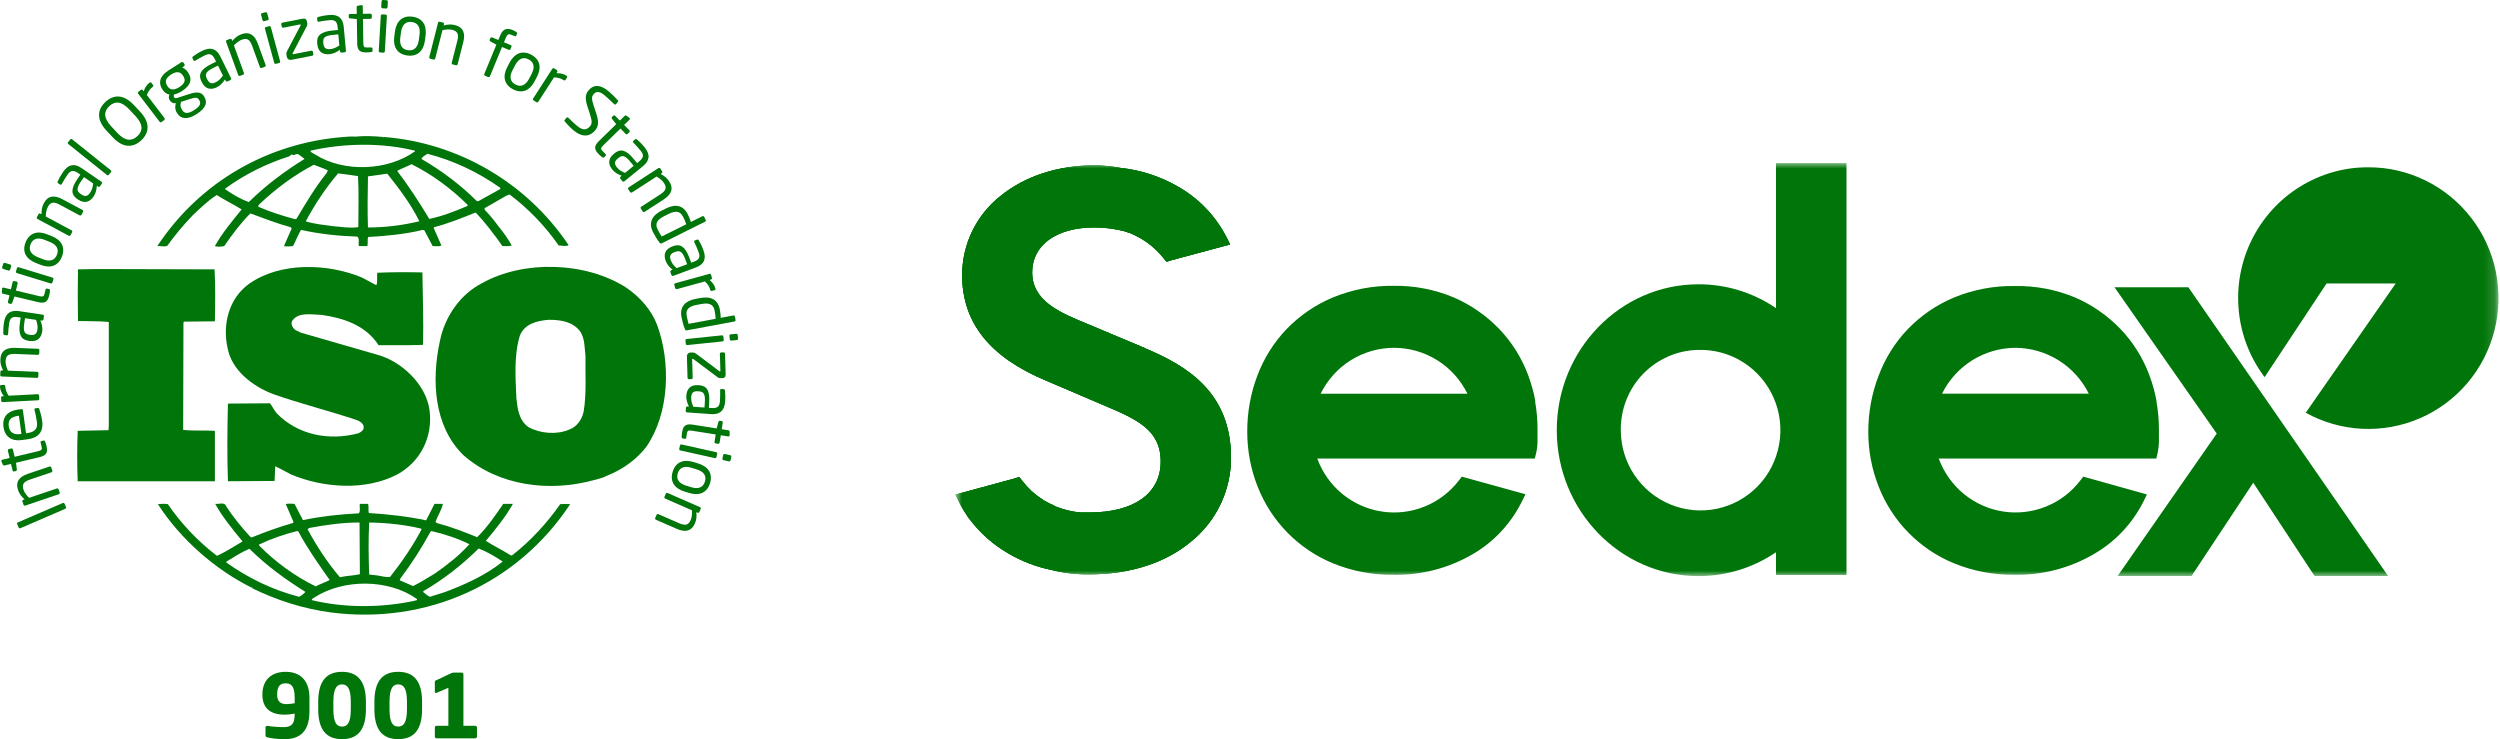 <?xml version="1.0" encoding="UTF-8"?>
<svg xmlns="http://www.w3.org/2000/svg" width="230" height="68" viewBox="0 0 230 68" fill="none">
  <path d="M60.447 29.872C59.931 28.519 58.872 27.31 57.583 26.441C53.863 24.078 48.192 23.909 44.36 26.044C42.269 27.111 40.896 29.221 40.468 31.392C39.692 34.961 39.892 39.207 42.641 41.882C45.848 44.693 50.514 45.314 54.663 44.16C54.859 44.121 55.485 43.965 55.916 43.735L56.038 43.683C57.326 43.148 58.555 42.275 59.472 41.094C61.591 37.999 61.735 33.358 60.447 29.872L60.447 29.872ZM53.691 37.887C53.547 38.563 53.09 39.265 52.372 39.519C51.228 40.022 49.683 39.883 48.624 39.295C47.737 38.674 47.622 37.636 47.508 36.651C47.421 34.712 47.281 32.658 47.825 30.884C48.251 29.785 49.425 29.503 50.486 29.421C51.602 29.421 52.687 29.59 53.377 30.49C53.805 31.135 53.778 31.98 53.863 32.74C53.833 34.343 53.977 36.254 53.691 37.886V37.887Z" fill="#007509"></path>
  <path d="M19.768 39.634C18.824 39.577 17.765 39.659 16.851 39.547L16.878 29.673L16.935 29.59L19.769 29.563C19.799 27.961 19.827 26.241 19.739 24.781L8.951 24.751L7.174 24.781C7.146 26.271 7.146 28.013 7.174 29.533C8.148 29.563 9.063 29.533 10.008 29.62V39.183L9.98 39.577L7.146 39.634C7.087 41.207 7.087 42.727 7.146 44.275H19.77V39.634H19.768Z" fill="#007509"></path>
  <path d="M51.541 46.383C50.34 48.1 48.822 49.76 47.164 51.05C47.104 51.138 46.932 51.105 46.878 51.023C46.159 50.574 45.387 50.208 44.699 49.759C45.616 48.663 46.504 47.566 47.191 46.353H46.302C45.59 47.397 44.845 48.494 43.9 49.421C42.639 48.915 41.495 48.464 40.207 48.125L40.064 48.017C40.264 47.449 40.635 46.916 40.749 46.353H39.977L39.204 47.873C37.517 47.507 35.655 47.31 33.938 47.198C33.851 46.946 33.965 46.58 33.851 46.353H33.107C33.047 46.692 33.192 46.946 33.02 47.228C31.246 47.31 29.529 47.507 27.869 47.848L27.094 46.353C26.809 46.353 26.493 46.298 26.294 46.383L27.009 48.042L26.924 48.125C25.633 48.494 24.377 48.945 23.146 49.449L23.031 49.391C22.229 48.519 21.456 47.567 20.825 46.609C20.683 46.129 20.11 46.41 19.796 46.353C20.481 47.592 21.399 48.688 22.313 49.814C21.541 50.265 20.77 50.769 19.965 51.138C18.248 49.842 16.648 48.154 15.444 46.383C15.1 46.328 14.874 46.353 14.527 46.383C16.588 49.59 19.796 52.401 23.145 54.062C23.145 54.062 23.145 54.036 23.175 54.036C23.2 54.036 23.257 54.088 23.2 54.118C25.463 55.215 27.868 56.003 30.415 56.341C39.203 57.493 47.591 53.754 52.456 46.383C52.202 46.353 51.826 46.353 51.539 46.383H51.541ZM39.606 48.915L39.691 48.858C40.924 49.139 42.096 49.533 43.184 50.066C42.268 51.105 41.093 52.008 40.007 52.766C39.35 53.159 38.689 53.585 38.001 53.919L36.773 53.386L36.858 53.192C37.889 51.814 38.806 50.405 39.606 48.915H39.606ZM33.966 48.07C35.598 48.1 37.231 48.269 38.746 48.634L38.776 48.718C37.975 50.236 36.971 51.702 35.885 53.078C35.397 53.135 34.941 52.94 34.454 52.911L33.966 52.853C33.909 51.193 33.879 49.731 33.966 48.07ZM28.443 48.576C29.931 48.295 31.476 48.07 33.078 48.07L33.108 52.828C32.505 52.965 31.847 52.965 31.274 53.11C30.1 51.727 29.128 50.236 28.298 48.688L28.443 48.576ZM23.832 50.097C24.951 49.561 26.123 49.164 27.324 48.858L27.441 48.887C28.268 50.435 29.3 51.896 30.329 53.359C29.93 53.585 29.442 53.722 29.044 53.949C27.155 53.022 25.35 51.727 23.832 50.179V50.097ZM27.526 54.907C25.121 54.286 22.887 53.217 20.827 51.756V51.669C21.515 51.25 22.202 50.8 22.946 50.487C24.578 52.095 26.265 53.303 28.099 54.455C27.955 54.625 27.726 54.795 27.526 54.907H27.526ZM38.146 55.27C35.113 55.921 31.733 55.946 28.7 55.216C28.643 55.076 28.842 55.047 28.929 54.964C31.591 53.247 35.741 53.247 38.348 55.101C38.433 55.27 38.203 55.216 38.146 55.27H38.146ZM40.894 54.485L39.548 54.907C39.319 54.794 39.12 54.625 38.918 54.455L38.975 54.37C40.807 53.303 42.467 52.008 44.042 50.46C44.815 50.769 45.56 51.193 46.248 51.669C44.645 52.941 42.784 53.78 40.894 54.485Z" fill="#007509"></path>
  <path d="M15.39 22.613C16.078 21.655 16.851 20.728 17.708 19.829C18.451 19.126 19.138 18.45 19.941 17.942C20.686 18.421 21.516 18.819 22.231 19.268C21.343 20.359 20.429 21.461 19.768 22.64C19.968 22.727 20.342 22.7 20.628 22.64C21.343 21.601 22.116 20.559 23.033 19.632C24.262 20.083 25.465 20.559 26.726 20.898L26.838 21.01L26.123 22.64C26.44 22.7 26.639 22.67 26.953 22.64C27.21 22.164 27.409 21.631 27.695 21.15C29.358 21.519 31.105 21.713 32.88 21.768C33.108 21.967 32.937 22.388 33.022 22.64H33.794C33.879 22.363 33.767 22.05 33.879 21.801C35.541 21.713 37.286 21.544 38.893 21.15L39.033 21.18L39.806 22.64C40.065 22.64 40.407 22.7 40.609 22.583L39.891 20.956L39.951 20.898C41.265 20.559 42.498 20.053 43.757 19.55C44.646 20.477 45.474 21.574 46.222 22.64C46.535 22.64 46.85 22.67 47.079 22.583C46.735 21.967 46.304 21.349 45.848 20.811C45.474 20.278 45.075 19.801 44.587 19.296V19.151L46.59 18L46.88 17.888C48.624 19.209 50.169 20.811 51.4 22.584C51.744 22.584 52.031 22.7 52.317 22.559C48.479 16.822 42.154 13.133 35.316 12.602L35.286 12.656L35.228 12.602C34.456 12.52 33.508 12.487 32.678 12.569C32.365 12.544 31.993 12.569 31.619 12.602C24.751 13.133 18.426 16.652 14.473 22.64C14.759 22.613 15.103 22.728 15.39 22.613L15.39 22.613ZM27.271 20.14L27.156 20.165C25.983 19.858 24.836 19.489 23.75 19.013L23.804 18.844C25.38 17.354 27.039 16.115 28.871 15.16C29.302 15.33 29.731 15.469 30.159 15.668L30.074 15.888C28.985 17.241 28.128 18.701 27.271 20.14V20.14ZM32.966 20.897C32.166 21.009 31.45 20.872 30.645 20.81C29.875 20.698 28.901 20.616 28.128 20.36C28.958 18.819 29.933 17.326 31.107 15.951L32.938 16.2C33.023 17.66 32.966 19.35 32.966 20.898V20.897ZM33.853 20.928C33.795 19.433 33.826 17.775 33.853 16.227C34.426 16.145 35.054 16.058 35.627 15.975C36.744 17.379 37.833 18.819 38.578 20.359C37.031 20.728 35.455 20.927 33.853 20.927V20.928ZM42.986 18.956C41.868 19.433 40.721 19.883 39.492 20.14C38.606 18.65 37.633 17.159 36.542 15.719C36.943 15.499 37.431 15.33 37.86 15.105C39.724 16.033 41.526 17.354 43.041 18.869L42.986 18.956V18.956ZM39.321 14.146C41.725 14.767 43.986 15.834 46.047 17.296L45.99 17.408L44.016 18.505H43.872C42.356 16.99 40.582 15.669 38.777 14.625C38.835 14.428 39.121 14.286 39.321 14.146ZM38.177 13.865V13.922C35.685 15.719 31.65 15.888 29.018 14.229C28.871 14.117 28.587 14.062 28.557 13.865C31.593 13.164 35.169 13.107 38.177 13.865ZM20.714 17.354C22.518 16.033 24.522 15.049 26.64 14.373C26.727 14.286 26.783 14.204 26.897 14.204V14.261C27.127 14.315 27.299 14.062 27.498 14.229C27.67 14.373 27.872 14.485 28.014 14.625C26.239 15.719 24.493 17.015 22.89 18.587C22.117 18.31 21.402 17.887 20.714 17.408V17.354H20.714Z" fill="#007509"></path>
  <path d="M32.994 39.854C30.303 40.587 27.382 40.028 25.435 38C25.208 37.718 25.064 37.384 24.834 37.102L20.972 37.13C20.912 39.407 20.885 42.025 20.972 44.275L25.263 44.248L25.321 42.898C25.81 43.121 26.295 43.403 26.782 43.654C29.759 44.893 33.593 45.175 36.541 43.654C38.69 42.476 39.836 40.198 39.519 37.745C39.206 35.358 36.915 33.19 34.597 32.602L27.669 30.603L27.155 30.349C26.926 30.154 26.782 29.902 26.839 29.59C27.382 28.663 28.643 28.945 29.587 28.97C31.591 29.252 33.653 29.927 34.826 31.756C36.085 31.756 37.545 31.781 38.919 31.727C38.976 29.422 38.894 27.398 38.861 25.062C37.573 25.033 35.998 25.033 34.712 25.092C34.654 25.426 34.767 25.902 34.624 26.241L33.309 25.538C30.159 24.217 25.75 24.078 22.889 26.131C21.027 27.479 20.456 29.902 20.942 32.038C21.313 34.061 23.26 35.552 25.122 36.254C27.669 37.154 30.331 37.805 32.91 38.674C33.166 38.789 33.508 39.044 33.453 39.353C33.453 39.602 33.194 39.747 32.995 39.853L32.994 39.854Z" fill="#007509"></path>
  <path d="M5.934 46.334L6.073 46.654C6.098 46.715 6.065 46.784 6.001 46.812L1.876 48.594C1.816 48.619 1.747 48.602 1.719 48.536L1.58 48.215C1.555 48.154 1.58 48.087 1.644 48.06L5.772 46.278C5.829 46.253 5.906 46.268 5.934 46.333V46.334Z" fill="#007509"></path>
  <path d="M4.714 43.001L4.811 43.29C4.834 43.357 4.799 43.431 4.732 43.453L2.738 44.126C2.128 44.333 2.01 44.602 2.164 45.064C2.249 45.317 2.444 45.569 2.676 45.801L5.233 44.938C5.293 44.916 5.372 44.951 5.395 45.019L5.494 45.315C5.514 45.374 5.48 45.447 5.412 45.469L2.324 46.514C2.257 46.536 2.187 46.505 2.165 46.438L2.063 46.137C2.04 46.07 2.078 46.002 2.145 45.98L2.26 45.94C1.959 45.671 1.776 45.43 1.657 45.073C1.41 44.345 1.754 43.867 2.559 43.593L4.553 42.922C4.617 42.901 4.692 42.936 4.715 43.003L4.714 43.001Z" fill="#007509"></path>
  <path d="M4.146 40.616C4.193 40.735 4.246 40.895 4.273 41.012C4.407 41.585 4.325 41.892 3.642 42.056L1.474 42.572L1.549 43.19C1.559 43.26 1.534 43.319 1.464 43.334L1.297 43.374C1.23 43.391 1.175 43.352 1.157 43.285L1.013 42.681L0.405 42.825C0.343 42.84 0.283 42.808 0.256 42.743L0.128 42.432C0.126 42.426 0.126 42.419 0.124 42.414C0.111 42.365 0.146 42.309 0.208 42.295L0.884 42.135L0.724 41.463C0.71 41.396 0.752 41.325 0.819 41.31L1.031 41.26C1.098 41.243 1.168 41.285 1.186 41.355L1.345 42.025L3.511 41.507C3.853 41.428 3.883 41.328 3.823 41.079L3.74 40.732C3.72 40.645 3.735 40.595 3.798 40.58L4.015 40.528C4.069 40.515 4.114 40.537 4.147 40.615L4.146 40.616Z" fill="#007509"></path>
  <path d="M2.106 37.745L2.397 39.864L2.488 39.851C3.24 39.747 3.477 39.413 3.397 38.83C3.348 38.463 3.256 37.997 3.173 37.713C3.171 37.7 3.168 37.693 3.168 37.68C3.161 37.631 3.178 37.575 3.243 37.568L3.457 37.538C3.54 37.525 3.587 37.545 3.619 37.642C3.739 37.994 3.826 38.338 3.886 38.761C3.986 39.489 3.742 40.244 2.565 40.409L1.995 40.486C1.09 40.613 0.447 40.191 0.32 39.287C0.193 38.363 0.709 37.815 1.608 37.689L1.95 37.642C2.032 37.632 2.094 37.667 2.107 37.745L2.106 37.745ZM1.685 38.253C0.969 38.353 0.73 38.662 0.807 39.22C0.882 39.764 1.234 40.026 1.916 39.931L1.973 39.922L1.741 38.246L1.684 38.253L1.685 38.253Z" fill="#007509"></path>
  <path d="M0.486 35.541C0.501 35.835 0.591 36.097 0.798 36.405L3.467 36.266C3.529 36.264 3.596 36.318 3.599 36.388L3.616 36.7C3.619 36.764 3.564 36.824 3.494 36.827L0.246 36.996C0.177 36.998 0.117 36.951 0.115 36.881L0.1 36.582C0.095 36.513 0.15 36.458 0.22 36.455L0.354 36.447C0.115 36.141 0.016 35.851 0 35.565C-0.002 35.475 0.033 35.43 0.11 35.425L0.369 35.413C0.439 35.407 0.481 35.45 0.486 35.539L0.486 35.541Z" fill="#007509"></path>
  <path d="M3.622 32.217L3.61 32.524C3.608 32.594 3.548 32.648 3.478 32.646L1.382 32.561C0.739 32.536 0.532 32.745 0.515 33.229C0.502 33.496 0.592 33.799 0.729 34.099L3.415 34.206C3.478 34.209 3.54 34.269 3.538 34.339L3.525 34.65C3.523 34.715 3.463 34.77 3.393 34.764L0.146 34.637C0.076 34.635 0.021 34.581 0.024 34.511L0.036 34.191C0.038 34.122 0.098 34.075 0.168 34.077L0.288 34.082C0.106 33.723 0.021 33.434 0.036 33.057C0.066 32.292 0.557 31.968 1.404 32.004L3.498 32.086C3.57 32.088 3.625 32.148 3.622 32.218V32.217Z" fill="#007509"></path>
  <path d="M4.043 29.094L3.998 29.386C3.988 29.456 3.924 29.503 3.854 29.493L3.714 29.473C3.847 29.802 3.934 30.136 3.882 30.49C3.802 31.026 3.495 31.481 2.708 31.367L2.631 31.355C1.95 31.255 1.669 30.806 1.833 29.682L1.903 29.216L1.652 29.178C1.121 29.101 0.911 29.256 0.839 29.747C0.777 30.158 0.76 30.464 0.747 30.721C0.745 30.734 0.745 30.738 0.742 30.751C0.732 30.808 0.704 30.863 0.625 30.85L0.403 30.818C0.333 30.808 0.303 30.758 0.303 30.668C0.296 30.401 0.301 30.105 0.366 29.677C0.495 28.802 0.989 28.513 1.734 28.623L3.935 28.949C4.004 28.959 4.054 29.024 4.045 29.094L4.043 29.094ZM2.302 29.276L2.232 29.742C2.12 30.505 2.259 30.731 2.707 30.799L2.782 30.809C3.236 30.877 3.388 30.682 3.443 30.315C3.485 30.024 3.435 29.752 3.316 29.426L2.302 29.276Z" fill="#007509"></path>
  <path d="M4.6 26.739C4.59 26.866 4.562 27.031 4.535 27.15C4.398 27.721 4.184 27.958 3.501 27.795L1.333 27.279L1.121 27.865C1.098 27.932 1.051 27.973 0.981 27.957L0.814 27.917C0.744 27.9 0.715 27.84 0.729 27.773L0.874 27.17L0.266 27.025C0.203 27.01 0.164 26.953 0.168 26.883L0.193 26.549C0.196 26.541 0.198 26.537 0.198 26.529C0.21 26.479 0.265 26.447 0.326 26.462L1.003 26.622L1.163 25.951C1.18 25.884 1.25 25.842 1.318 25.857L1.529 25.909C1.597 25.924 1.639 25.994 1.624 26.061L1.464 26.731L3.63 27.25C3.972 27.329 4.044 27.254 4.101 27.006L4.186 26.659C4.206 26.572 4.24 26.534 4.303 26.549L4.52 26.601C4.577 26.614 4.607 26.654 4.6 26.738V26.739Z" fill="#007509"></path>
  <path d="M1.028 24.494L0.933 24.805C0.91 24.873 0.841 24.91 0.773 24.89L0.285 24.741C0.218 24.72 0.181 24.649 0.201 24.581L0.295 24.27C0.317 24.203 0.387 24.165 0.454 24.185L0.943 24.334C1.01 24.357 1.047 24.426 1.028 24.494ZM4.911 25.7L4.821 25.992C4.801 26.059 4.729 26.096 4.662 26.077L1.554 25.125C1.487 25.102 1.45 25.033 1.469 24.965L1.559 24.671C1.582 24.604 1.651 24.567 1.719 24.586L4.827 25.541C4.894 25.561 4.934 25.633 4.911 25.7H4.911Z" fill="#007509"></path>
  <path d="M5.692 23.624C5.345 24.494 4.595 24.708 3.726 24.361L3.277 24.184C2.405 23.838 2.009 23.165 2.355 22.295C2.702 21.425 3.454 21.203 4.324 21.55L4.774 21.729C5.644 22.075 6.038 22.753 5.692 23.623V23.624ZM4.117 22.071C3.514 21.829 3.033 21.919 2.811 22.475C2.591 23.026 2.873 23.42 3.484 23.663L3.932 23.841C4.535 24.083 5.016 23.998 5.238 23.442C5.455 22.891 5.176 22.492 4.565 22.25L4.116 22.07L4.117 22.071Z" fill="#007509"></path>
  <path d="M7.641 19.491L7.496 19.761C7.464 19.823 7.384 19.846 7.324 19.813L5.473 18.821C4.905 18.515 4.628 18.614 4.399 19.041C4.272 19.277 4.22 19.592 4.209 19.918L6.584 21.191C6.639 21.221 6.669 21.303 6.636 21.366L6.487 21.64C6.457 21.697 6.38 21.719 6.317 21.687L3.449 20.147C3.387 20.115 3.359 20.042 3.395 19.98L3.544 19.698C3.579 19.639 3.654 19.618 3.713 19.653L3.82 19.711C3.813 19.307 3.865 19.008 4.042 18.677C4.403 18.001 4.989 17.924 5.737 18.326L7.589 19.317C7.651 19.352 7.674 19.429 7.641 19.491Z" fill="#007509"></path>
  <path d="M9.367 16.896L9.2 17.138C9.161 17.195 9.081 17.21 9.024 17.17L8.909 17.093C8.884 17.444 8.814 17.783 8.612 18.077C8.305 18.526 7.83 18.802 7.171 18.351L7.109 18.309C6.541 17.921 6.483 17.394 7.127 16.457L7.394 16.068L7.182 15.924C6.741 15.622 6.484 15.669 6.203 16.081C5.969 16.422 5.817 16.689 5.695 16.913C5.687 16.924 5.684 16.928 5.677 16.938C5.645 16.986 5.595 17.023 5.527 16.976L5.343 16.851C5.285 16.811 5.278 16.752 5.318 16.672C5.43 16.43 5.565 16.169 5.809 15.81C6.31 15.08 6.878 15.037 7.499 15.463L9.336 16.72C9.392 16.759 9.408 16.839 9.368 16.897L9.367 16.896ZM7.722 16.295L7.455 16.684C7.021 17.319 7.046 17.586 7.42 17.843L7.483 17.885C7.862 18.144 8.084 18.034 8.293 17.728C8.46 17.486 8.535 17.222 8.569 16.875L7.722 16.295Z" fill="#007509"></path>
  <path d="M10.216 15.828L10.006 16.087C9.967 16.137 9.892 16.142 9.837 16.097L6.283 13.251C6.233 13.211 6.216 13.141 6.258 13.087L6.468 12.828C6.507 12.778 6.577 12.771 6.632 12.813L10.186 15.659C10.235 15.699 10.258 15.773 10.215 15.829L10.216 15.828Z" fill="#007509"></path>
  <path d="M12.998 12.908C12.268 13.59 11.336 13.66 10.369 12.628L9.805 12.027C8.836 10.993 8.966 10.069 9.696 9.383C10.429 8.698 11.355 8.633 12.322 9.668L12.886 10.268C13.853 11.3 13.728 12.222 12.998 12.908H12.998ZM11.894 10.069C11.162 9.286 10.566 9.286 10.055 9.764C9.547 10.24 9.502 10.843 10.234 11.626L10.795 12.227C11.528 13.007 12.129 13.004 12.642 12.523C13.148 12.05 13.191 11.449 12.458 10.669L11.894 10.069Z" fill="#007509"></path>
  <path d="M14.046 7.994C13.812 8.174 13.647 8.395 13.51 8.741L15.133 10.862C15.172 10.912 15.165 10.999 15.11 11.042L14.861 11.232C14.811 11.271 14.732 11.259 14.687 11.204L12.713 8.623C12.668 8.567 12.676 8.49 12.73 8.448L12.967 8.266C13.024 8.224 13.098 8.236 13.141 8.293L13.223 8.398C13.34 8.029 13.522 7.785 13.751 7.61C13.821 7.556 13.881 7.558 13.926 7.62L14.085 7.827C14.128 7.882 14.116 7.939 14.046 7.994H14.046Z" fill="#007509"></path>
  <path d="M16.938 6.072L16.769 6.231C16.931 6.273 17.118 6.378 17.305 6.669L17.332 6.712C17.708 7.302 17.551 7.863 16.724 8.392C16.44 8.573 16.228 8.646 16.031 8.681C15.969 8.783 15.963 8.87 16.013 8.95C16.073 9.042 16.146 9.062 16.29 9.014L17.223 8.71C17.833 8.509 18.436 8.337 18.758 8.842L18.785 8.885C19.114 9.401 18.972 9.936 18.09 10.497C17.242 11.04 16.644 10.958 16.311 10.432L16.278 10.383C16.086 10.084 16.091 9.732 16.183 9.485L16.133 9.493C15.914 9.528 15.727 9.398 15.62 9.232L15.618 9.227C15.524 9.082 15.496 8.88 15.591 8.698C15.324 8.651 15.12 8.509 14.945 8.235L14.918 8.19C14.614 7.711 14.582 7.068 15.506 6.477L16.683 5.727C16.748 5.687 16.84 5.702 16.882 5.767L16.969 5.906C17.015 5.976 16.992 6.021 16.94 6.071L16.938 6.072ZM16.836 6.966C16.631 6.645 16.325 6.485 15.745 6.854C15.142 7.238 15.194 7.592 15.386 7.893L15.413 7.935C15.563 8.172 15.869 8.414 16.487 8.02C17.068 7.651 17.07 7.332 16.863 7.01L16.836 6.965V6.966ZM18.284 9.144C18.149 8.933 17.922 8.958 17.361 9.142L16.654 9.373C16.584 9.608 16.562 9.81 16.741 10.088L16.771 10.138C16.963 10.437 17.259 10.512 17.857 10.134C18.471 9.742 18.5 9.481 18.311 9.186L18.284 9.144Z" fill="#007509"></path>
  <path d="M21.196 7.365L20.932 7.494C20.87 7.524 20.793 7.499 20.762 7.434L20.7 7.31C20.503 7.604 20.277 7.866 19.955 8.025C19.469 8.264 18.919 8.272 18.567 7.557L18.532 7.49C18.228 6.872 18.435 6.383 19.454 5.882L19.878 5.673L19.766 5.443C19.527 4.962 19.28 4.878 18.834 5.099C18.462 5.282 18.198 5.441 17.982 5.576C17.969 5.583 17.964 5.586 17.952 5.591C17.9 5.615 17.84 5.625 17.805 5.551L17.705 5.349C17.673 5.286 17.698 5.232 17.773 5.182C17.987 5.025 18.233 4.86 18.623 4.668C19.417 4.277 19.936 4.519 20.27 5.194L21.254 7.193C21.287 7.255 21.259 7.332 21.197 7.365H21.196ZM20.054 6.034L19.631 6.241C18.938 6.583 18.833 6.829 19.032 7.236L19.067 7.303C19.269 7.716 19.518 7.729 19.85 7.564C20.114 7.435 20.309 7.238 20.51 6.953L20.054 6.034Z" fill="#007509"></path>
  <path d="M24.362 6.149L24.073 6.253C24.008 6.276 23.933 6.243 23.911 6.176L23.193 4.205C22.974 3.599 22.702 3.487 22.246 3.652C21.994 3.743 21.747 3.943 21.521 4.18L22.441 6.712C22.463 6.772 22.431 6.852 22.366 6.874L22.072 6.981C22.012 7.004 21.937 6.969 21.915 6.904L20.801 3.844C20.778 3.779 20.805 3.707 20.871 3.684L21.172 3.574C21.237 3.55 21.304 3.587 21.329 3.652L21.371 3.766C21.633 3.459 21.87 3.273 22.224 3.143C22.944 2.882 23.43 3.216 23.721 4.013L24.439 5.984C24.461 6.051 24.426 6.124 24.362 6.148L24.362 6.149Z" fill="#007509"></path>
  <path d="M24.625 1.865L24.311 1.949C24.244 1.967 24.172 1.927 24.154 1.86L24.02 1.366C24.002 1.299 24.042 1.229 24.11 1.212L24.424 1.125C24.491 1.108 24.564 1.148 24.581 1.215L24.715 1.709C24.733 1.776 24.693 1.846 24.626 1.866L24.625 1.865ZM25.682 5.793L25.386 5.872C25.319 5.892 25.248 5.85 25.228 5.782L24.376 2.645C24.356 2.578 24.396 2.508 24.466 2.487L24.76 2.408C24.827 2.391 24.897 2.43 24.917 2.498L25.769 5.635C25.789 5.703 25.749 5.775 25.682 5.793Z" fill="#007509"></path>
  <path d="M28.729 5.126L26.835 5.498C26.566 5.55 26.419 5.403 26.384 5.226L26.362 5.106C26.327 4.932 26.347 4.83 26.426 4.673L27.65 2.343C27.658 2.322 27.667 2.3 27.665 2.283C27.66 2.255 27.642 2.241 27.592 2.251L26.07 2.547C26 2.562 25.933 2.518 25.918 2.448L25.878 2.233C25.863 2.166 25.91 2.098 25.977 2.083L27.822 1.725C28.079 1.672 28.195 1.774 28.233 1.961L28.262 2.114C28.287 2.243 28.262 2.348 28.185 2.485L26.939 4.87C26.92 4.899 26.917 4.927 26.922 4.947C26.927 4.976 26.937 4.994 26.982 4.987L28.637 4.663C28.707 4.648 28.774 4.695 28.786 4.762L28.828 4.976C28.841 5.043 28.796 5.113 28.729 5.126L28.729 5.126Z" fill="#007509"></path>
  <path d="M31.712 4.813L31.418 4.84C31.348 4.845 31.286 4.793 31.281 4.723L31.269 4.583C30.98 4.79 30.676 4.952 30.319 4.985C29.779 5.035 29.263 4.845 29.19 4.053L29.182 3.975C29.12 3.29 29.487 2.911 30.618 2.806L31.087 2.764L31.064 2.51C31.015 1.977 30.815 1.809 30.319 1.855C29.905 1.892 29.604 1.947 29.352 1.994C29.34 1.997 29.332 1.997 29.319 1.999C29.262 2.004 29.205 1.989 29.197 1.907L29.177 1.686C29.169 1.616 29.21 1.573 29.299 1.553C29.554 1.483 29.843 1.419 30.274 1.379C31.156 1.299 31.552 1.71 31.622 2.458L31.827 4.674C31.832 4.744 31.782 4.806 31.712 4.813V4.813ZM31.124 3.163L30.655 3.208C29.885 3.278 29.698 3.467 29.741 3.918L29.748 3.996C29.79 4.452 30.017 4.551 30.384 4.519C30.676 4.492 30.93 4.379 31.218 4.185L31.124 3.163V3.163Z" fill="#007509"></path>
  <path d="M34.16 4.786C34.031 4.806 33.866 4.823 33.744 4.823C33.156 4.833 32.874 4.683 32.862 3.981L32.829 1.753L32.209 1.693C32.139 1.685 32.087 1.648 32.084 1.578L32.082 1.406C32.082 1.336 32.132 1.292 32.202 1.289L32.822 1.279L32.812 0.654C32.812 0.591 32.854 0.539 32.924 0.524L33.256 0.47H33.276C33.328 0.467 33.373 0.512 33.373 0.577L33.383 1.272L34.074 1.262C34.144 1.26 34.203 1.317 34.203 1.387L34.208 1.604C34.208 1.674 34.151 1.733 34.081 1.733L33.391 1.746L33.426 3.974C33.431 4.325 33.521 4.375 33.777 4.37L34.133 4.365C34.223 4.363 34.268 4.388 34.27 4.452L34.273 4.677C34.273 4.733 34.243 4.771 34.161 4.786L34.16 4.786Z" fill="#007509"></path>
  <path d="M35.27 4.845L34.964 4.825C34.894 4.823 34.842 4.76 34.844 4.69L35.034 1.443C35.039 1.373 35.098 1.321 35.168 1.323L35.475 1.341C35.544 1.345 35.597 1.405 35.594 1.478L35.405 4.722C35.4 4.795 35.34 4.847 35.27 4.845V4.845ZM35.519 0.783L35.193 0.763C35.123 0.761 35.07 0.698 35.073 0.628L35.103 0.12C35.108 0.05 35.168 -0.004 35.238 0L35.564 0.018C35.634 0.023 35.686 0.083 35.684 0.153L35.653 0.663C35.649 0.733 35.589 0.788 35.519 0.783Z" fill="#007509"></path>
  <path d="M37.469 5.105C36.537 4.978 36.145 4.3 36.274 3.37L36.338 2.889C36.462 1.96 37.02 1.409 37.95 1.536C38.883 1.663 39.278 2.34 39.154 3.27L39.09 3.751C38.962 4.681 38.399 5.232 37.469 5.104V5.105ZM38.596 3.196C38.683 2.551 38.481 2.104 37.886 2.023C37.298 1.945 36.984 2.314 36.894 2.965L36.829 3.446C36.742 4.091 36.939 4.538 37.535 4.62C38.123 4.697 38.445 4.328 38.532 3.678L38.596 3.197L38.596 3.196Z" fill="#007509"></path>
  <path d="M41.948 6.004L41.651 5.929C41.581 5.912 41.541 5.842 41.559 5.773L42.078 3.737C42.237 3.111 42.075 2.867 41.604 2.745C41.344 2.68 41.028 2.705 40.706 2.775L40.041 5.387C40.027 5.449 39.954 5.496 39.887 5.479L39.583 5.402C39.52 5.387 39.48 5.317 39.495 5.249L40.301 2.092C40.318 2.022 40.383 1.979 40.45 1.997L40.759 2.077C40.828 2.092 40.864 2.162 40.846 2.229L40.817 2.345C41.205 2.241 41.506 2.218 41.873 2.313C42.616 2.503 42.833 3.051 42.623 3.876L42.102 5.912C42.085 5.979 42.015 6.021 41.948 6.004V6.004Z" fill="#007509"></path>
  <path d="M47.35 3.326L47.066 3.209C46.79 3.094 46.673 3.142 46.541 3.466L46.364 3.891L46.984 4.146C47.05 4.173 47.077 4.241 47.052 4.3L46.957 4.53C46.932 4.589 46.87 4.609 46.805 4.584L46.184 4.327L45.075 7.019C45.05 7.076 44.973 7.114 44.913 7.089L44.624 6.969C44.559 6.944 44.532 6.862 44.555 6.804L45.666 4.113L45.12 3.811C45.058 3.779 45.029 3.719 45.05 3.659L45.117 3.5C45.142 3.442 45.208 3.415 45.272 3.44L45.846 3.677L46.02 3.253C46.282 2.62 46.666 2.558 47.184 2.772C47.344 2.839 47.431 2.894 47.501 2.944C47.558 2.989 47.595 3.031 47.575 3.086L47.493 3.28C47.468 3.345 47.416 3.35 47.35 3.325V3.326Z" fill="#007509"></path>
  <path d="M47.195 8.214C46.365 7.778 46.229 7.008 46.665 6.178L46.889 5.749C47.325 4.92 48.035 4.594 48.865 5.029C49.695 5.463 49.837 6.236 49.4 7.066L49.176 7.497C48.74 8.326 48.025 8.648 47.195 8.214ZM48.905 6.806C49.206 6.23 49.167 5.742 48.635 5.463C48.112 5.189 47.691 5.428 47.385 6.009L47.16 6.44C46.859 7.016 46.894 7.501 47.425 7.778C47.949 8.055 48.374 7.815 48.681 7.235L48.905 6.806V6.806Z" fill="#007509"></path>
  <path d="M51.85 7.37C51.604 7.213 51.34 7.131 50.968 7.121L49.522 9.364C49.487 9.416 49.406 9.441 49.348 9.401L49.084 9.234C49.031 9.199 49.014 9.119 49.051 9.059L50.808 6.331C50.848 6.271 50.921 6.251 50.98 6.289L51.232 6.45C51.291 6.488 51.302 6.565 51.264 6.622L51.192 6.735C51.581 6.72 51.873 6.809 52.112 6.964C52.187 7.012 52.204 7.068 52.164 7.133L52.022 7.353C51.984 7.412 51.925 7.42 51.85 7.37Z" fill="#007509"></path>
  <path d="M52.716 11.949C52.38 11.657 52.158 11.406 51.974 11.189C51.904 11.104 51.911 11.077 51.956 11.023L52.123 10.83C52.171 10.778 52.228 10.785 52.273 10.823C52.278 10.827 52.283 10.833 52.288 10.835C52.492 11.047 52.836 11.361 53.058 11.553C53.638 12.054 53.993 11.954 54.284 11.615C54.493 11.376 54.469 11.119 54.264 10.469L54.04 9.781C53.83 9.125 53.82 8.689 54.154 8.303C54.657 7.717 55.311 7.809 56.046 8.442C56.33 8.689 56.676 9.037 56.836 9.224C56.875 9.276 56.888 9.329 56.846 9.379L56.666 9.586C56.627 9.633 56.567 9.633 56.52 9.594C56.516 9.591 56.513 9.587 56.509 9.584C56.307 9.387 55.984 9.081 55.704 8.839C55.205 8.41 54.901 8.333 54.597 8.684C54.401 8.913 54.443 9.185 54.62 9.723L54.834 10.374C55.106 11.189 55.077 11.624 54.743 12.011C54.344 12.475 53.669 12.769 52.716 11.949Z" fill="#007509"></path>
  <path d="M55.406 14.47C55.304 14.393 55.179 14.284 55.094 14.196C54.683 13.778 54.598 13.471 55.099 12.98L56.689 11.423L56.306 10.931C56.261 10.879 56.253 10.815 56.303 10.765L56.427 10.645C56.477 10.595 56.545 10.603 56.592 10.653L57.026 11.094L57.472 10.658C57.517 10.613 57.587 10.608 57.644 10.65L57.913 10.852C57.913 10.852 57.921 10.86 57.926 10.864C57.961 10.902 57.961 10.964 57.916 11.009L57.417 11.495L57.9 11.986C57.948 12.036 57.948 12.118 57.898 12.168L57.743 12.32C57.693 12.367 57.612 12.367 57.562 12.318L57.081 11.824L55.491 13.382C55.242 13.626 55.267 13.726 55.446 13.907L55.695 14.162C55.758 14.226 55.77 14.277 55.725 14.321L55.565 14.478C55.523 14.517 55.474 14.52 55.406 14.47Z" fill="#007509"></path>
  <path d="M57.256 16.668L57.072 16.438C57.027 16.384 57.034 16.304 57.089 16.259L57.199 16.172C56.867 16.048 56.561 15.883 56.337 15.606C55.992 15.188 55.861 14.652 56.479 14.149L56.539 14.099C57.074 13.665 57.596 13.757 58.311 14.64L58.61 15.006L58.808 14.844C59.222 14.506 59.25 14.246 58.936 13.86C58.674 13.538 58.46 13.316 58.278 13.134C58.27 13.124 58.268 13.12 58.258 13.109C58.223 13.064 58.2 13.01 58.266 12.957L58.438 12.815C58.492 12.77 58.55 12.78 58.617 12.842C58.816 13.016 59.033 13.221 59.307 13.555C59.865 14.243 59.746 14.803 59.163 15.277L57.436 16.685C57.381 16.73 57.301 16.72 57.256 16.668ZM58.298 15.258L57.999 14.893C57.513 14.293 57.248 14.246 56.9 14.53L56.84 14.58C56.483 14.868 56.526 15.113 56.76 15.402C56.945 15.63 57.179 15.776 57.503 15.908L58.298 15.258Z" fill="#007509"></path>
  <path d="M59.123 19.45L58.959 19.193C58.919 19.136 58.936 19.056 58.996 19.016L60.757 17.877C61.298 17.526 61.346 17.236 61.081 16.83C60.937 16.606 60.687 16.409 60.406 16.242L58.145 17.705C58.093 17.74 58.008 17.727 57.968 17.668L57.799 17.406C57.764 17.352 57.782 17.271 57.841 17.234L60.571 15.467C60.63 15.43 60.708 15.44 60.745 15.5L60.916 15.767C60.956 15.827 60.934 15.901 60.877 15.939L60.775 16.003C61.131 16.19 61.368 16.38 61.572 16.697C61.989 17.34 61.774 17.888 61.062 18.349L59.3 19.491C59.242 19.528 59.163 19.511 59.123 19.451L59.123 19.45Z" fill="#007509"></path>
  <path d="M60.686 22.331C60.441 22.012 60.239 21.678 60.065 21.329C59.641 20.479 60 19.811 60.855 19.383L61.266 19.178C62.161 18.732 62.869 18.894 63.282 19.726C63.372 19.903 63.489 20.18 63.559 20.421L64.621 19.893C64.678 19.865 64.751 19.886 64.783 19.947L64.927 20.239C64.957 20.294 64.932 20.363 64.87 20.394L60.877 22.385C60.803 22.423 60.755 22.425 60.685 22.33L60.686 22.331ZM63.138 20.634C63.078 20.427 62.936 20.128 62.843 19.946C62.564 19.385 62.126 19.378 61.515 19.681L61.106 19.886C60.483 20.195 60.224 20.546 60.505 21.11C60.6 21.304 60.757 21.576 60.872 21.76L63.138 20.634Z" fill="#007509"></path>
  <path d="M61.776 25.307L61.673 25.033C61.648 24.966 61.684 24.893 61.748 24.868L61.88 24.819C61.606 24.594 61.369 24.342 61.245 24.008C61.058 23.5 61.105 22.951 61.853 22.672L61.925 22.647C62.57 22.405 63.031 22.662 63.427 23.727L63.592 24.17L63.831 24.08C64.332 23.893 64.442 23.657 64.268 23.191C64.123 22.801 63.994 22.525 63.881 22.293C63.876 22.281 63.874 22.276 63.869 22.264C63.849 22.211 63.849 22.149 63.926 22.121L64.135 22.044C64.2 22.019 64.252 22.046 64.295 22.126C64.427 22.355 64.567 22.617 64.717 23.023C65.026 23.855 64.731 24.344 64.026 24.606L61.94 25.381C61.875 25.406 61.8 25.371 61.776 25.306V25.307ZM63.216 24.31L63.051 23.867C62.782 23.144 62.551 23.014 62.124 23.172L62.054 23.196C61.623 23.358 61.586 23.603 61.713 23.949C61.815 24.225 61.989 24.438 62.251 24.667L63.216 24.31H63.216Z" fill="#007509"></path>
  <path d="M65.347 26.667C65.267 26.386 65.123 26.147 64.853 25.89L62.276 26.6C62.214 26.617 62.136 26.577 62.119 26.51L62.034 26.208C62.02 26.146 62.059 26.076 62.126 26.059L65.264 25.194C65.331 25.174 65.401 25.209 65.418 25.276L65.499 25.565C65.518 25.632 65.476 25.698 65.408 25.717L65.278 25.752C65.577 26.001 65.737 26.261 65.812 26.537C65.837 26.624 65.812 26.677 65.737 26.699L65.486 26.766C65.418 26.786 65.369 26.753 65.346 26.666L65.347 26.667Z" fill="#007509"></path>
  <path d="M63.014 30.288C62.867 29.915 62.765 29.538 62.693 29.154C62.519 28.22 63.047 27.674 63.987 27.5L64.44 27.415C65.425 27.233 66.061 27.581 66.23 28.496C66.267 28.691 66.302 28.987 66.304 29.241L67.471 29.024C67.533 29.011 67.598 29.051 67.611 29.121L67.671 29.44C67.683 29.503 67.643 29.562 67.573 29.575L63.185 30.393C63.102 30.407 63.055 30.397 63.016 30.288L63.014 30.288ZM65.841 29.329C65.838 29.115 65.783 28.785 65.746 28.586C65.631 27.971 65.213 27.841 64.542 27.968L64.091 28.05C63.407 28.177 63.062 28.444 63.177 29.065C63.217 29.279 63.292 29.583 63.351 29.793L65.841 29.329H65.841Z" fill="#007509"></path>
  <path d="M63.09 31.635L63.059 31.328C63.052 31.258 63.101 31.196 63.172 31.188L66.409 30.852C66.479 30.844 66.541 30.894 66.549 30.964L66.582 31.271C66.589 31.341 66.537 31.403 66.467 31.411L63.233 31.747C63.163 31.755 63.098 31.705 63.09 31.635H63.09ZM67.141 31.224L67.106 30.9C67.099 30.83 67.152 30.768 67.221 30.76L67.729 30.708C67.799 30.7 67.862 30.75 67.869 30.82L67.902 31.144C67.909 31.213 67.859 31.278 67.789 31.286L67.281 31.338C67.212 31.346 67.149 31.294 67.141 31.224H67.141Z" fill="#007509"></path>
  <path d="M63.253 34.762L63.196 32.835C63.186 32.558 63.355 32.439 63.535 32.434L63.657 32.431C63.833 32.424 63.931 32.461 64.075 32.564L66.177 34.148C66.196 34.161 66.214 34.173 66.234 34.173C66.258 34.173 66.279 34.158 66.276 34.109L66.229 32.556C66.226 32.486 66.283 32.427 66.353 32.424L66.57 32.419C66.64 32.417 66.7 32.471 66.703 32.541L66.76 34.42C66.767 34.682 66.65 34.781 66.458 34.787L66.304 34.791C66.169 34.797 66.072 34.754 65.95 34.654L63.797 33.039C63.77 33.014 63.745 33.01 63.725 33.01C63.695 33.01 63.675 33.017 63.675 33.062L63.728 34.749C63.73 34.819 63.675 34.879 63.603 34.882L63.386 34.886C63.316 34.889 63.256 34.834 63.254 34.762H63.253Z" fill="#007509"></path>
  <path d="M63.087 37.805L63.109 37.511C63.114 37.441 63.173 37.389 63.244 37.394L63.383 37.404C63.229 37.085 63.117 36.758 63.141 36.403C63.179 35.859 63.45 35.381 64.246 35.436L64.323 35.441C65.011 35.49 65.325 35.915 65.245 37.048L65.213 37.519L65.466 37.537C66.002 37.574 66.199 37.404 66.234 36.906C66.264 36.492 66.259 36.186 66.252 35.929C66.254 35.917 66.254 35.909 66.254 35.897C66.259 35.839 66.281 35.785 66.364 35.789L66.588 35.804C66.657 35.809 66.693 35.856 66.698 35.949C66.725 36.213 66.742 36.506 66.712 36.94C66.65 37.825 66.179 38.149 65.427 38.097L63.206 37.942C63.136 37.937 63.081 37.875 63.086 37.805L63.087 37.805ZM64.812 37.492L64.844 37.021C64.899 36.251 64.742 36.034 64.29 36.002L64.213 35.996C63.755 35.964 63.617 36.173 63.592 36.542C63.573 36.834 63.642 37.103 63.787 37.42L64.811 37.492H64.812Z" fill="#007509"></path>
  <path d="M62.715 40.209C62.717 40.08 62.73 39.913 62.75 39.793C62.84 39.213 63.037 38.959 63.73 39.068L65.93 39.415L66.097 38.814C66.114 38.747 66.16 38.701 66.229 38.711L66.398 38.739C66.469 38.749 66.506 38.806 66.493 38.876L66.398 39.489L67.016 39.586C67.079 39.597 67.124 39.649 67.124 39.718V40.055C67.121 40.063 67.121 40.068 67.121 40.075C67.111 40.125 67.061 40.163 66.999 40.152L66.312 40.045L66.204 40.725C66.192 40.795 66.127 40.842 66.058 40.833L65.843 40.798C65.773 40.787 65.726 40.72 65.736 40.651L65.843 39.97L63.642 39.623C63.296 39.568 63.231 39.648 63.192 39.902L63.137 40.253C63.122 40.343 63.09 40.383 63.027 40.373L62.806 40.338C62.75 40.328 62.715 40.291 62.715 40.208L62.715 40.209Z" fill="#007509"></path>
  <path d="M62.491 41.288L62.556 40.989C62.57 40.92 62.64 40.877 62.708 40.893L65.885 41.599C65.954 41.613 65.997 41.681 65.982 41.75L65.918 42.049C65.903 42.116 65.833 42.161 65.766 42.147L62.588 41.44C62.519 41.426 62.476 41.355 62.491 41.288ZM66.464 42.183L66.534 41.864C66.548 41.797 66.616 41.752 66.686 41.767L67.184 41.88C67.251 41.894 67.297 41.962 67.281 42.032L67.212 42.348C67.197 42.418 67.127 42.46 67.06 42.446L66.561 42.335C66.492 42.32 66.448 42.25 66.464 42.183Z" fill="#007509"></path>
  <path d="M61.886 43.4C62.16 42.503 62.89 42.229 63.788 42.503L64.251 42.645C65.146 42.919 65.597 43.557 65.322 44.454C65.048 45.349 64.313 45.631 63.418 45.356L62.955 45.215C62.06 44.94 61.608 44.295 61.886 43.401V43.4ZM63.583 44.82C64.204 45.01 64.677 44.883 64.854 44.309C65.026 43.741 64.715 43.372 64.087 43.181L63.623 43.038C63 42.847 62.529 42.971 62.355 43.541C62.18 44.109 62.492 44.483 63.12 44.678L63.583 44.82Z" fill="#007509"></path>
  <path d="M60.281 47.648L60.403 47.368C60.433 47.304 60.507 47.273 60.572 47.304L62.494 48.141C63.084 48.4 63.351 48.281 63.545 47.837C63.653 47.59 63.677 47.276 63.662 46.948L61.195 45.871C61.137 45.846 61.103 45.769 61.13 45.703L61.255 45.417C61.28 45.359 61.357 45.33 61.421 45.357L64.399 46.658C64.465 46.685 64.496 46.755 64.466 46.82L64.339 47.111C64.312 47.176 64.24 47.202 64.174 47.171L64.062 47.124C64.105 47.523 64.077 47.824 63.925 48.171C63.621 48.871 63.043 48.996 62.268 48.657L60.347 47.817C60.282 47.789 60.252 47.713 60.28 47.648L60.281 47.648Z" fill="#007509"></path>
  <path d="M26.207 68.001C25.474 68.001 24.939 67.919 24.605 67.839C24.476 67.807 24.425 67.757 24.425 67.66V66.952C24.425 66.838 24.483 66.781 24.572 66.781H24.612C25.004 66.845 25.614 66.895 26.095 66.895C26.81 66.895 27.111 66.611 27.111 65.706V65.648C26.9 65.691 26.493 65.748 26.149 65.748C25.053 65.748 24.141 65.282 24.141 63.931V63.874C24.141 62.637 24.888 61.808 26.289 61.808C27.599 61.808 28.47 62.58 28.47 64.2V65.446C28.47 67.285 27.59 68.001 26.207 68.001L26.207 68.001ZM27.112 64.201C27.112 63.095 26.761 62.867 26.289 62.867C25.818 62.867 25.499 63.077 25.499 63.874V63.932C25.499 64.6 25.891 64.78 26.372 64.78C26.581 64.78 26.925 64.73 27.112 64.697V64.201Z" fill="#007509"></path>
  <path d="M31.468 68.001C30.085 68.001 29.277 67.211 29.277 65.26V64.559C29.277 62.605 30.085 61.808 31.468 61.808C32.851 61.808 33.664 62.605 33.664 64.559V65.26C33.664 67.211 32.851 68.001 31.468 68.001ZM32.273 64.559C32.273 63.273 31.924 62.964 31.468 62.964C31.012 62.964 30.671 63.273 30.671 64.559V65.26C30.671 66.546 31.012 66.845 31.468 66.845C31.925 66.845 32.273 66.546 32.273 65.26V64.559Z" fill="#007509"></path>
  <path d="M36.633 68.001C35.25 68.001 34.445 67.211 34.445 65.26V64.559C34.445 62.605 35.25 61.808 36.633 61.808C38.016 61.808 38.831 62.605 38.831 64.559V65.26C38.831 67.211 38.019 68.001 36.633 68.001ZM37.441 64.559C37.441 63.273 37.09 62.964 36.633 62.964C36.176 62.964 35.836 63.273 35.836 64.559V65.26C35.836 66.546 36.18 66.845 36.633 66.845C37.086 66.845 37.441 66.546 37.441 65.26V64.559Z" fill="#007509"></path>
  <path d="M41.25 66.773V63.274L40.191 63.73C40.151 63.745 40.118 63.752 40.093 63.752C40.036 63.752 40.004 63.712 40.004 63.647V62.72C40.004 62.663 40.029 62.63 40.086 62.605L41.559 61.913C41.617 61.89 41.664 61.88 41.746 61.88H42.479C42.569 61.88 42.634 61.947 42.634 62.034V66.772H43.715C43.806 66.772 43.88 66.836 43.88 66.927V67.764C43.88 67.853 43.806 67.929 43.715 67.929H40.169C40.079 67.929 40.005 67.853 40.005 67.764V66.927C40.005 66.837 40.079 66.772 40.169 66.772H41.251L41.25 66.773Z" fill="#007509"></path>
  <mask id="mask0_5167_17682" style="mask-type:luminance" maskUnits="userSpaceOnUse" x="87" y="15" width="143" height="38">
    <path d="M229.844 15H87.902V53H229.844V15Z" fill="white"></path>
  </mask>
  <g mask="url(#mask0_5167_17682)">
    <path d="M198.41 36.942C198.26 36.112 198.035 35.298 197.739 34.509C197.152 32.933 196.255 31.497 195.104 30.289C193.911 29.045 192.488 28.053 190.918 27.372C189.158 26.639 187.272 26.281 185.371 26.314C183.452 26.281 181.545 26.641 179.765 27.372C178.168 28.041 176.719 29.033 175.506 30.289C174.337 31.515 173.427 32.972 172.829 34.572C172.2 36.209 171.881 37.954 171.883 39.712C171.876 41.435 172.198 43.144 172.829 44.746C173.451 46.343 174.386 47.792 175.575 49.003C176.772 50.222 178.199 51.183 179.769 51.825C181.527 52.542 183.404 52.901 185.296 52.876C187.872 52.934 190.413 52.274 192.638 50.973C194.59 49.853 196.175 48.171 197.201 46.137L197.512 45.486L191.659 43.849L191.414 44.172C190.591 45.254 189.5 46.09 188.251 46.595C186.999 47.105 185.636 47.264 184.304 47.062C182.974 46.859 181.719 46.3 180.671 45.441C179.63 44.586 178.832 43.461 178.364 42.183H198.383L198.493 41.708C198.568 41.374 198.612 41.036 198.621 40.695V39.5C198.621 38.651 198.546 37.801 198.394 36.964L198.41 36.942ZM185.417 32C186.818 32.005 188.192 32.401 189.389 33.148C190.578 33.887 191.542 34.953 192.17 36.22H178.667C179.295 34.951 180.259 33.887 181.448 33.145C182.643 32.401 184.017 32.005 185.417 32ZM141.26 36.942C141.108 36.112 140.883 35.298 140.588 34.509C140.001 32.933 139.103 31.497 137.952 30.289C136.757 29.045 135.334 28.055 133.764 27.372C132.006 26.632 130.114 26.267 128.211 26.296C126.292 26.269 124.389 26.637 122.611 27.372C121.015 28.041 119.566 29.033 118.353 30.289C117.184 31.515 116.271 32.972 115.671 34.572C115.053 36.211 114.74 37.954 114.747 39.712C114.745 41.437 115.064 43.146 115.693 44.746C116.317 46.34 117.252 47.79 118.441 49C119.638 50.22 121.065 51.18 122.633 51.825C124.387 52.542 126.266 52.901 128.158 52.878C130.736 52.937 133.277 52.276 135.506 50.975C137.445 49.846 139.015 48.157 140.023 46.122L140.341 45.47L134.488 43.851L134.241 44.174C133.416 45.256 132.324 46.092 131.078 46.597C129.825 47.105 128.462 47.267 127.128 47.062C125.798 46.859 124.543 46.3 123.493 45.441C122.453 44.586 121.654 43.461 121.187 42.183H141.205L141.318 41.708C141.402 41.362 141.446 41.006 141.45 40.652V39.458C141.452 38.608 141.377 37.758 141.227 36.921L141.26 36.942ZM121.498 36.222C122.124 34.951 123.085 33.883 124.274 33.141C125.472 32.395 126.848 31.998 128.251 32C129.655 32 131.034 32.395 132.227 33.141C133.416 33.883 134.377 34.951 135.004 36.222H121.498ZM105.349 32.032L100.206 29.872C97.505 28.767 94.96 27.721 94.96 25.041C94.96 22.543 97.203 20.924 100.672 20.924C101.629 20.922 102.584 21.046 103.51 21.289L103.585 21.332H103.627C103.711 21.362 103.792 21.391 103.867 21.422H103.9L103.971 21.445L104.17 21.535L104.264 21.578L104.41 21.646C104.551 21.713 104.69 21.783 104.803 21.851L105.03 21.979L105.175 22.074L105.394 22.212L105.546 22.322C106.113 22.726 106.62 23.21 107.054 23.758L107.328 24.087L107.707 23.959L113.172 22.489L112.841 21.828C111.816 19.84 110.237 18.205 108.305 17.132C106.701 16.217 104.926 15.645 103.091 15.448C102.295 15.297 101.488 15.218 100.678 15.214C97.333 15.214 94.272 16.213 92.049 18.032C90.955 18.891 90.066 19.995 89.451 21.258C88.84 22.516 88.52 23.898 88.518 25.302C88.518 29.685 91.058 32.873 96.285 35.037L101.406 37.226C104.529 38.545 106.785 39.5 106.785 42.46C106.785 45.42 104.289 47.147 100.27 47.147H99.379C98.638 47.08 97.908 46.906 97.214 46.633L97.114 46.595L97.024 46.552L96.892 46.467L96.806 46.428H96.773L96.66 46.37C96.521 46.304 96.384 46.232 96.252 46.155L96.177 46.112L96.082 46.061H96.049L95.888 45.928L95.674 45.79L95.542 45.696C95.315 45.529 95.094 45.351 94.885 45.163C94.574 44.87 94.287 44.553 94.029 44.212L93.764 43.883L93.376 44.011L87.902 45.499L88.229 46.16C88.449 46.613 88.705 47.05 88.99 47.465L89.076 47.612L89.212 47.774C90.18 49.052 91.389 50.119 92.767 50.914C93.945 51.609 95.222 52.109 96.552 52.395L96.618 52.423H96.68C97.827 52.713 99.004 52.853 100.187 52.842C104 52.842 107.284 51.776 109.65 49.762C110.775 48.843 111.681 47.675 112.308 46.352C112.93 45.033 113.254 43.588 113.254 42.122C113.254 36.141 109.257 33.671 105.347 32.045V32.032H105.349Z" fill="#007509"></path>
    <path d="M219.705 52.989H212.938L207.299 44.411L201.622 52.989H194.823L203.94 39.889L194.534 26.427H201.329L219.705 52.989ZM163.391 15V28.348C161.276 26.908 158.791 26.143 156.252 26.155C149.071 26.155 143.223 32.174 143.223 39.577C143.223 46.981 149.069 53 156.252 53C158.793 53.009 161.278 52.247 163.391 50.806V52.892H169.877V15H163.391ZM156.25 32.192C157.708 32.151 159.146 32.548 160.385 33.335C161.614 34.115 162.588 35.256 163.18 36.606C163.766 37.95 163.94 39.442 163.68 40.889C163.418 42.339 162.736 43.676 161.72 44.724C160.696 45.781 159.388 46.503 157.964 46.803C156.535 47.105 155.048 46.972 153.694 46.417C152.347 45.869 151.186 44.922 150.366 43.701C149.552 42.488 149.116 41.05 149.113 39.577C149.091 37.641 149.83 35.776 151.164 34.399C152.512 33.013 154.338 32.219 156.25 32.192Z" fill="#007509"></path>
    <path d="M217.877 15.386C215.651 15.383 213.47 16.008 211.571 17.192C209.684 18.364 208.155 20.055 207.158 22.068C205.136 26.157 205.599 31.074 208.345 34.695L214.046 26.076H220.409L212.127 37.972C215.378 39.767 219.253 39.95 222.651 38.471C224.323 37.745 225.81 36.64 227.001 35.238C228.183 33.845 229.034 32.194 229.49 30.409C229.943 28.63 229.984 26.77 229.614 24.971C229.239 23.168 228.463 21.479 227.345 20.034C226.218 18.58 224.782 17.408 223.145 16.605C221.502 15.801 219.701 15.383 217.877 15.386Z" fill="#007509"></path>
    <path d="M105.349 32.03L100.206 29.87C97.505 28.768 94.96 27.719 94.96 25.041C94.96 22.543 97.203 20.924 100.672 20.924C101.629 20.922 102.584 21.046 103.51 21.29L103.585 21.333H103.627C103.711 21.362 103.792 21.391 103.867 21.423H103.9L103.971 21.445L104.17 21.535L104.264 21.578L104.41 21.646C104.551 21.714 104.69 21.784 104.803 21.851L105.03 21.98L105.175 22.074L105.394 22.212L105.546 22.322C106.113 22.726 106.62 23.21 107.054 23.758L107.328 24.087L107.707 23.959L113.172 22.489L112.841 21.828C111.816 19.838 110.237 18.203 108.305 17.13C106.701 16.215 104.926 15.643 103.091 15.446C102.295 15.295 101.488 15.216 100.678 15.212C97.333 15.212 94.272 16.211 92.049 18.028C90.955 18.887 90.066 19.991 89.451 21.254C88.84 22.512 88.52 23.894 88.518 25.298C88.518 29.681 91.058 32.868 96.285 35.035L101.406 37.224C104.529 38.543 106.785 39.498 106.785 42.459C106.785 45.419 104.289 47.145 100.27 47.145H99.379C98.638 47.078 97.908 46.904 97.214 46.631L97.114 46.593L97.024 46.55L96.892 46.465L96.806 46.426H96.773L96.66 46.368C96.521 46.302 96.384 46.23 96.252 46.156L96.177 46.113L96.082 46.061H96.049L95.888 45.928L95.674 45.791L95.542 45.696C95.315 45.529 95.094 45.351 94.885 45.164C94.574 44.871 94.287 44.553 94.029 44.212L93.764 43.883L93.376 44.012L87.902 45.502L88.229 46.162C88.449 46.616 88.705 47.051 88.99 47.465L89.076 47.612L89.212 47.774C90.18 49.053 91.389 50.121 92.767 50.915C93.945 51.609 95.222 52.107 96.552 52.394L96.618 52.423H96.68C97.825 52.714 99.004 52.853 100.187 52.842C104 52.842 107.284 51.776 109.65 49.763C110.775 48.843 111.681 47.675 112.308 46.352C112.93 45.033 113.254 43.588 113.254 42.123C113.254 36.142 109.257 33.671 105.347 32.045V32.03H105.349Z" fill="#007509"></path>
    <path d="M105.349 32.03L100.206 29.87C97.505 28.768 94.96 27.719 94.96 25.041C94.96 22.543 97.203 20.924 100.672 20.924C101.629 20.922 102.584 21.046 103.51 21.29L103.585 21.333H103.627C103.711 21.362 103.792 21.391 103.867 21.423H103.9L103.971 21.445L104.17 21.535L104.264 21.578L104.41 21.646C104.551 21.714 104.69 21.784 104.803 21.851L105.03 21.98L105.175 22.074L105.394 22.212L105.546 22.322C106.113 22.726 106.62 23.21 107.054 23.758L107.328 24.087L107.707 23.959L113.172 22.489L112.841 21.828C111.816 19.838 110.237 18.203 108.305 17.13C106.701 16.215 104.926 15.643 103.091 15.446C102.295 15.295 101.488 15.216 100.678 15.212C97.333 15.212 94.272 16.211 92.049 18.028C90.955 18.887 90.066 19.991 89.451 21.254C88.84 22.512 88.52 23.894 88.518 25.298C88.518 29.681 91.058 32.868 96.285 35.035L101.406 37.224C104.529 38.543 106.785 39.498 106.785 42.459C106.785 45.419 104.289 47.145 100.27 47.145H99.379C98.638 47.078 97.908 46.904 97.214 46.631L97.114 46.593L97.024 46.55L96.892 46.465L96.806 46.426H96.773L96.66 46.368C96.521 46.302 96.384 46.23 96.252 46.156L96.177 46.113L96.082 46.061H96.049L95.888 45.928L95.674 45.791L95.542 45.696C95.315 45.529 95.094 45.351 94.885 45.164C94.574 44.871 94.287 44.553 94.029 44.212L93.764 43.883L93.376 44.012L87.902 45.502L88.229 46.162C88.449 46.616 88.705 47.051 88.99 47.465L89.076 47.612L89.212 47.774C90.18 49.053 91.389 50.121 92.767 50.915C93.945 51.609 95.222 52.107 96.552 52.394L96.618 52.423H96.68C97.825 52.714 99.004 52.853 100.187 52.842C104 52.842 107.284 51.776 109.65 49.763C110.775 48.843 111.681 47.675 112.308 46.352C112.93 45.033 113.254 43.588 113.254 42.123C113.254 36.142 109.257 33.671 105.347 32.045V32.03H105.349Z" fill="#007509"></path>
  </g>
</svg>
